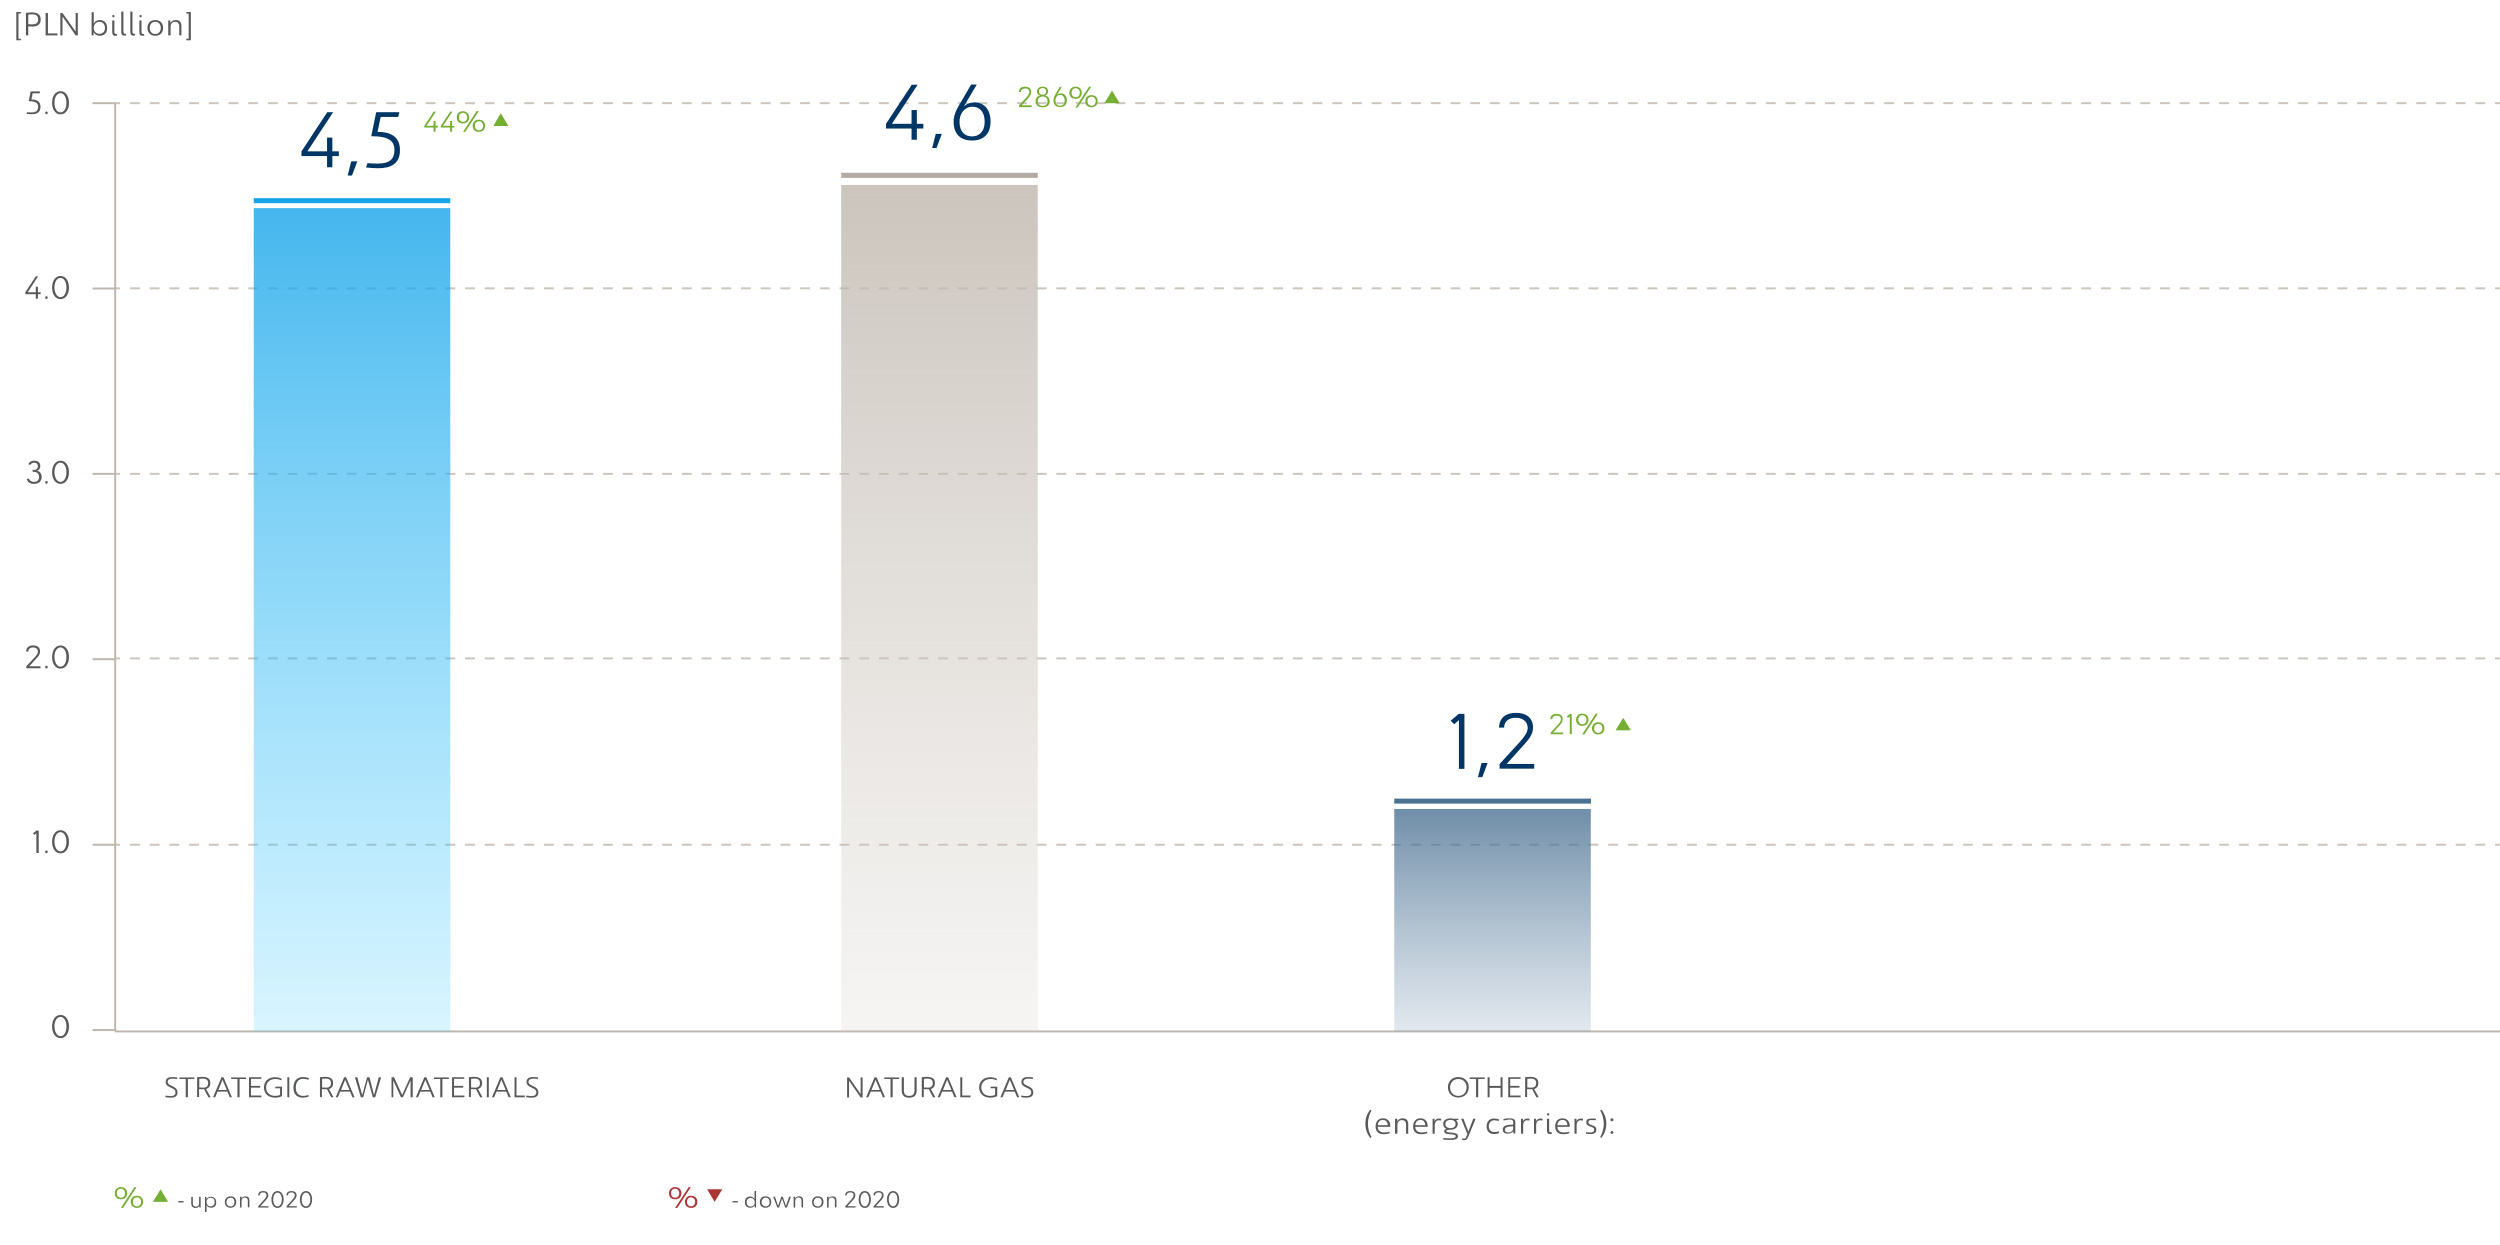 <?xml version="1.0" encoding="utf-8"?>
<!-- Generator: Adobe Illustrator 27.1.1, SVG Export Plug-In . SVG Version: 6.00 Build 0)  -->
<svg version="1.1" xmlns="http://www.w3.org/2000/svg" xmlns:xlink="http://www.w3.org/1999/xlink" x="0px" y="0px"
	 viewBox="0 0 1272 633.3" style="enable-background:new 0 0 1272 633.3;" xml:space="preserve">
<style type="text/css">
	.st0{fill:#58595B;}
	.st1{fill:none;stroke:#CCC5BD;stroke-miterlimit:10;}
	.st2{fill:none;stroke:#CCC5BD;stroke-miterlimit:10;stroke-dasharray:5.014,5.014;}
	.st3{fill:none;stroke:#BFB6AD;stroke-miterlimit:10;}
	.st4{fill:#003665;}
	.st5{fill:url(#SVGID_1_);}
	.st6{fill:none;stroke:#B4AAA1;stroke-width:2.582;stroke-miterlimit:10;}
	.st7{fill:#74AE32;}
	.st8{fill:#AD3434;}
	.st9{fill:url(#SVGID_00000170999605764143487790000015017361044141806503_);}
	.st10{fill:none;stroke:#4C7293;stroke-width:2.554;stroke-miterlimit:10;}
	.st11{fill:url(#SVGID_00000007420751769336361300000002281714013671606190_);}
	.st12{fill:none;stroke:#17A4E9;stroke-width:2.554;stroke-miterlimit:10;}
</style>
<g id="Surowce_Strategiczne">
</g>
<g id="Zyzycie_materialow_i_energii">
	<g id="wykres">
		<g>
			<path class="st0" d="M16,50.6c3.4,0,4.6,1.5,4.6,3.8c0,2.8-1.8,3.7-4.6,3.7c-0.8,0-1.8-0.1-2.5-0.1l0.3-0.9
				c0.5,0.1,1.8,0.1,2.4,0.1c2.1,0,3.2-0.9,3.2-2.8c0-1.8-0.9-2.9-4.8-2.9l1-5h4.8l-0.2,1h-3.6L16,50.6z"/>
			<path class="st0" d="M24.3,57.4c0,0.4-0.3,0.7-0.7,0.7S23,57.8,23,57.4c0-0.4,0.3-0.7,0.6-0.7S24.3,57,24.3,57.4z"/>
			<path class="st0" d="M30.8,46.4c2.6,0,4.3,2.5,4.3,5.9c0,3.4-1.7,5.9-4.3,5.9c-2.6,0-4.3-2.5-4.3-5.9
				C26.5,48.9,28.2,46.4,30.8,46.4z M30.8,57.2c1.8,0,3-2.1,3-4.9s-1.2-4.9-3-4.9s-3.1,2-3.1,4.9S29,57.2,30.8,57.2z"/>
			<path class="st0" d="M18.2,148.7v-2.8h1.1v2.8h1.4v1h-1.4v2.3h-1.1v-2.3h-5.3v-1l5.3-8.1h1.2l-5.3,8.1H18.2z"/>
			<path class="st0" d="M24.3,151.4c0,0.4-0.3,0.7-0.7,0.7s-0.6-0.3-0.6-0.7c0-0.4,0.3-0.7,0.6-0.7S24.3,151,24.3,151.4z"/>
			<path class="st0" d="M30.8,140.4c2.6,0,4.3,2.5,4.3,5.9c0,3.4-1.7,5.9-4.3,5.9c-2.6,0-4.3-2.5-4.3-5.9
				C26.5,142.9,28.2,140.4,30.8,140.4z M30.8,151.2c1.8,0,3-2.1,3-4.9c0-2.8-1.2-4.9-3-4.9s-3.1,2-3.1,4.9
				C27.8,149.1,29,151.2,30.8,151.2z"/>
			<path class="st0" d="M13.6,243.7l1.1-0.2c0.3,1,1.3,1.7,2.6,1.7c1.5,0,2.6-0.8,2.6-2.5c0-1.7-1.2-2.6-2.6-2.6h-0.6l-0.2-1h0.7
				c1.4,0,2.1-0.9,2.1-1.9c0-0.9-0.6-1.8-1.9-1.8c-1,0-1.6,0.5-1.9,1.1l-1.1-0.2c0.4-1.2,1.5-1.9,3.1-1.9c1.9,0,3,1.1,3,2.7
				c0,1.2-0.6,2.2-1.9,2.4c1.2,0.1,2.6,1.1,2.6,3.2c0,2.5-1.9,3.5-3.9,3.5C15.3,246.2,14,245.3,13.6,243.7z"/>
			<path class="st0" d="M24.3,245.4c0,0.4-0.3,0.7-0.7,0.7s-0.6-0.3-0.6-0.7c0-0.4,0.3-0.7,0.6-0.7S24.3,245,24.3,245.4z"/>
			<path class="st0" d="M30.8,234.4c2.6,0,4.3,2.5,4.3,5.9c0,3.4-1.7,5.9-4.3,5.9c-2.6,0-4.3-2.5-4.3-5.9
				C26.5,236.9,28.2,234.4,30.8,234.4z M30.8,245.2c1.8,0,3-2.1,3-4.9c0-2.8-1.2-4.9-3-4.9s-3.1,2-3.1,4.9
				C27.8,243.1,29,245.2,30.8,245.2z"/>
			<path class="st0" d="M16.8,329.4c-1.2,0-2.4,0.6-2.4,2.1h-1.1c0.1-2.3,1.7-3.1,3.5-3.1c1.8,0,3.6,0.7,3.6,3.1
				c0,1.2-0.7,2.3-1.8,3.4l-3.7,4.1h5.7v1h-7.2v-1l4.2-4.5c1-1.1,1.7-2.1,1.7-3C19.3,330,18.1,329.4,16.8,329.4z"/>
			<path class="st0" d="M24.3,339.4c0,0.4-0.3,0.7-0.7,0.7s-0.6-0.3-0.6-0.7c0-0.4,0.3-0.7,0.6-0.7S24.3,339,24.3,339.4z"/>
			<path class="st0" d="M30.8,328.4c2.6,0,4.3,2.5,4.3,5.9c0,3.4-1.7,5.9-4.3,5.9c-2.6,0-4.3-2.5-4.3-5.9
				C26.5,330.9,28.2,328.4,30.8,328.4z M30.8,339.2c1.8,0,3-2.1,3-4.9c0-2.8-1.2-4.9-3-4.9s-3.1,2-3.1,4.9
				C27.8,337.1,29,339.2,30.8,339.2z"/>
			<path class="st0" d="M16.8,424l1.7-1.4h1.2V434h-1.2v-10.1l-1,0.9L16.8,424z"/>
			<path class="st0" d="M24.3,433.4c0,0.4-0.3,0.7-0.7,0.7s-0.6-0.3-0.6-0.7c0-0.4,0.3-0.7,0.6-0.7S24.3,433,24.3,433.4z"/>
			<path class="st0" d="M30.8,422.4c2.6,0,4.3,2.5,4.3,5.9c0,3.4-1.7,5.9-4.3,5.9c-2.6,0-4.3-2.5-4.3-5.9
				C26.5,424.9,28.2,422.4,30.8,422.4z M30.8,433.2c1.8,0,3-2.1,3-4.9c0-2.8-1.2-4.9-3-4.9s-3.1,2-3.1,4.9
				C27.8,431.1,29,433.2,30.8,433.2z"/>
			<path class="st0" d="M30.8,516.4c2.6,0,4.3,2.5,4.3,5.9c0,3.4-1.7,5.9-4.3,5.9c-2.6,0-4.3-2.5-4.3-5.9
				C26.5,518.9,28.2,516.4,30.8,516.4z M30.8,527.2c1.8,0,3-2.1,3-4.9c0-2.8-1.2-4.9-3-4.9s-3.1,2-3.1,4.9
				C27.8,525.1,29,527.2,30.8,527.2z"/>
		</g>
		<g>
			<path class="st0" d="M10.6,6.1v0.8H9.4v12.8h1.2v0.8H8.3V6.1H10.6z"/>
			<path class="st0" d="M20.7,9.9c0,2.1-1.1,3.6-4.2,3.6c-0.7,0-1.5,0-2.1-0.1V18h-1.2V6.6c1.1-0.2,2.3-0.3,3.1-0.3
				C19.6,6.4,20.7,7.8,20.7,9.9z M14.4,12.3c0.7,0.1,1.2,0.1,2,0.1c2.1,0,3-0.8,3-2.5c0-1.7-0.9-2.6-2.9-2.6c-0.6,0-1.5,0-2.1,0.1
				V12.3z"/>
			<path class="st0" d="M23.2,18V6.6h1.2V17h4.8v1H23.2z"/>
			<path class="st0" d="M38.5,16.1V6.6h1.1V18h-1.1l-6.7-9.6V18h-1.1V6.6h1.1L38.5,16.1z"/>
			<path class="st0" d="M50.8,18.2c-1.5,0-2.6-0.7-3.2-1.8V18h-1V6.2h1.1v5.8c0.5-1.1,1.6-1.8,3.1-1.8c2,0,3.7,1.3,3.7,4
				C54.6,16.9,52.9,18.2,50.8,18.2z M50.6,11.1c-1.6,0-2.9,1.1-2.9,3.1c0,2,1.3,3,2.9,3c1.5,0,2.8-0.9,2.8-3S52.1,11.1,50.6,11.1z"
				/>
			<path class="st0" d="M58.3,8.2c0,0.4-0.2,0.6-0.6,0.6c-0.4,0-0.6-0.3-0.6-0.6c0-0.3,0.2-0.6,0.6-0.6C58,7.6,58.3,7.9,58.3,8.2z
				 M57.1,10.4h1.1V16c0,1,0.2,1.3,0.9,1.3c0.1,0,0.2,0,0.4,0l0.1,0.8c-0.2,0.1-0.5,0.1-0.9,0.1c-1.3,0-1.6-0.7-1.6-2.1V10.4z"/>
			<path class="st0" d="M61.7,5.9h1.1v10c0,1,0.2,1.3,0.9,1.3c0.1,0,0.2,0,0.4,0l0.1,0.8c-0.2,0.1-0.5,0.1-0.9,0.1
				c-1.3,0-1.6-0.7-1.6-2.2V5.9z"/>
			<path class="st0" d="M66.3,5.9h1.1v10c0,1,0.2,1.3,0.9,1.3c0.1,0,0.2,0,0.4,0l0.1,0.8c-0.2,0.1-0.5,0.1-0.9,0.1
				c-1.3,0-1.6-0.7-1.6-2.2V5.9z"/>
			<path class="st0" d="M72.1,8.2c0,0.4-0.2,0.6-0.6,0.6c-0.4,0-0.6-0.3-0.6-0.6c0-0.3,0.2-0.6,0.6-0.6C71.8,7.6,72.1,7.9,72.1,8.2z
				 M70.9,10.4H72V16c0,1,0.2,1.3,0.9,1.3c0.1,0,0.2,0,0.4,0l0.1,0.8c-0.2,0.1-0.5,0.1-0.9,0.1c-1.3,0-1.6-0.7-1.6-2.1V10.4z"/>
			<path class="st0" d="M75,14.2c0-2.3,1.4-4,4-4c2.6,0,4,1.7,4,4c0,2.3-1.4,4-4,4C76.4,18.2,75,16.4,75,14.2z M81.8,14.2
				c0-1.7-1-3.1-2.8-3.1c-1.8,0-2.8,1.3-2.8,3.1c0,1.8,1,3.1,2.8,3.1C80.8,17.3,81.8,15.9,81.8,14.2z"/>
			<path class="st0" d="M86.7,18h-1.1v-7.6h1.1v1.4c0.3-0.8,1.3-1.6,2.8-1.6c1.7,0,2.8,0.9,2.8,3V18h-1.1v-4.6
				c0-1.6-0.8-2.3-2.1-2.3c-1.3,0-2.3,0.8-2.3,2.6V18z"/>
			<path class="st0" d="M97.1,6.1v14.4h-2.3v-0.8h1.2V6.9h-1.2V6.1H97.1z"/>
		</g>
		<g>
			<g>
				<line class="st1" x1="1272" y1="52.5" x2="1269.5" y2="52.5"/>
				<line class="st2" x1="1264.5" y1="52.5" x2="63.6" y2="52.5"/>
				<line class="st1" x1="61.1" y1="52.5" x2="58.6" y2="52.5"/>
			</g>
		</g>
		<g>
			<g>
				<line class="st1" x1="1272" y1="146.7" x2="1269.5" y2="146.7"/>
				<line class="st2" x1="1264.5" y1="146.7" x2="63.6" y2="146.7"/>
				<line class="st1" x1="61.1" y1="146.7" x2="58.6" y2="146.7"/>
			</g>
		</g>
		<g>
			<g>
				<line class="st1" x1="1272" y1="241.1" x2="1269.5" y2="241.1"/>
				<line class="st2" x1="1264.5" y1="241.1" x2="63.6" y2="241.1"/>
				<line class="st1" x1="61.1" y1="241.1" x2="58.6" y2="241.1"/>
			</g>
		</g>
		<g>
			<g>
				<line class="st1" x1="1272" y1="335" x2="1269.5" y2="335"/>
				<line class="st2" x1="1264.5" y1="335" x2="63.6" y2="335"/>
				<line class="st1" x1="61.1" y1="335" x2="58.6" y2="335"/>
			</g>
		</g>
		<g>
			<g>
				<line class="st1" x1="1272" y1="429.8" x2="1269.5" y2="429.8"/>
				<line class="st2" x1="1264.5" y1="429.8" x2="63.6" y2="429.8"/>
				<line class="st1" x1="61.1" y1="429.8" x2="58.6" y2="429.8"/>
			</g>
		</g>
		<line class="st3" x1="58.6" y1="52.5" x2="58.6" y2="524.8"/>
		<line class="st3" x1="59.1" y1="146.8" x2="47.1" y2="146.8"/>
		<line class="st3" x1="59.1" y1="241.1" x2="47.1" y2="241.1"/>
		<line class="st3" x1="59.1" y1="335.4" x2="47.1" y2="335.4"/>
		<line class="st3" x1="59.1" y1="429.8" x2="47.1" y2="429.8"/>
		<line class="st3" x1="59.1" y1="524.1" x2="47.1" y2="524.1"/>
		<line class="st3" x1="1272" y1="524.8" x2="58.6" y2="524.8"/>
		<line class="st3" x1="59.1" y1="52.5" x2="47.1" y2="52.5"/>
	</g>
	<g>
		<path class="st0" d="M86.9,558.5c-0.9,0-2-0.1-2.8-0.3l0.2-0.8c0.9,0.2,1.8,0.3,2.5,0.3c1.5,0,2.5-0.6,2.5-1.9c0-2.8-5-2-5-5.3
			c0-1.5,1-2.5,3.3-2.5c0.8,0,1.7,0.1,2.6,0.2l-0.1,0.8c-0.8-0.1-1.6-0.2-2.3-0.2c-1.6,0-2.5,0.6-2.5,1.6c0,2.5,5,1.8,5,5.4
			C90.4,557.6,89.1,558.5,86.9,558.5z"/>
		<path class="st0" d="M94.5,558.3V549h-3.2v-0.8h7.6v0.8h-3.3v9.3H94.5z"/>
		<path class="st0" d="M107,551.1c0,1.4-0.6,2.5-2.1,3l2.3,4.2h-1.2l-2.1-4.1c-0.2,0-0.5,0-0.7,0c-0.5,0-1.2,0-1.9-0.1v4.1h-1v-10.1
			c1-0.1,2-0.2,2.8-0.2C106.1,548,107,549.2,107,551.1z M101.4,553.3c0.6,0,1.6,0.1,2,0.1c1.7,0,2.5-0.8,2.5-2.3
			c0-1.5-0.9-2.3-2.5-2.3c-0.4,0-1.4,0-2,0.1V553.3z"/>
		<path class="st0" d="M118,558.3h-1.1l-1.2-2.9h-5l-1.2,2.9h-1.1l4.3-10.2h1L118,558.3z M111.1,554.6h4.3l-2.2-5.2L111.1,554.6z"/>
		<path class="st0" d="M120.8,558.3V549h-3.2v-0.8h7.6v0.8h-3.3v9.3H120.8z"/>
		<path class="st0" d="M126.7,548.1h6.3v0.8h-5.3v3.6h4.7v0.9h-4.7v4h5.3v0.9h-6.3V548.1z"/>
		<path class="st0" d="M140.1,557.6c0.9,0,1.7-0.2,2.4-0.5v-3.4h-2.4v-0.8h3.4v4.8c-0.8,0.5-2.2,0.8-3.5,0.8c-3.2,0-5.7-1.8-5.7-5.2
			c0-3.3,2.4-5.2,5.7-5.2c1.2,0,2.4,0.3,3.4,0.8l-0.3,0.8c-0.9-0.5-1.8-0.7-3-0.7c-2.7,0-4.7,1.6-4.7,4.3
			C135.4,556.1,137.4,557.6,140.1,557.6z"/>
		<path class="st0" d="M146.2,558.3v-10.2h1v10.2H146.2z"/>
		<path class="st0" d="M154.3,557.6c0.9,0,1.9-0.2,2.6-0.5l0.2,0.8c-0.9,0.4-2,0.6-3,0.6c-3.2,0-4.8-2-4.8-5.1
			c0-3.3,1.7-5.4,4.9-5.4c1,0,2.1,0.2,3,0.6l-0.3,0.8c-0.7-0.3-1.7-0.5-2.6-0.5c-2.7,0-3.8,2-3.8,4.5
			C150.5,555.9,151.7,557.6,154.3,557.6z"/>
		<path class="st0" d="M169.5,551.1c0,1.4-0.6,2.5-2.1,3l2.3,4.2h-1.2l-2.1-4.1c-0.2,0-0.5,0-0.7,0c-0.5,0-1.2,0-1.9-0.1v4.1h-1
			v-10.1c1-0.1,2-0.2,2.8-0.2C168.5,548,169.5,549.2,169.5,551.1z M163.9,553.3c0.6,0,1.6,0.1,2,0.1c1.7,0,2.5-0.8,2.5-2.3
			c0-1.5-0.9-2.3-2.5-2.3c-0.4,0-1.4,0-2,0.1V553.3z"/>
		<path class="st0" d="M180.4,558.3h-1.1l-1.2-2.9h-5l-1.2,2.9h-1.1l4.3-10.2h1L180.4,558.3z M173.5,554.6h4.3l-2.2-5.2L173.5,554.6
			z"/>
		<path class="st0" d="M190.3,557.2l2.4-9.1h1.2l-3,10.2h-1.2l-2.5-8.9l-2.4,8.9h-1.2l-3-10.2h1.2l2.5,9.1l2.5-9.1h1.2L190.3,557.2z
			"/>
		<path class="st0" d="M208.9,558.3v-8.6l-3.9,8.6h-1l-3.9-8.6v8.6h-0.9v-10.2h1.3l4.1,9l4.1-9h1.3v10.2H208.9z"/>
		<path class="st0" d="M221.2,558.3h-1.1l-1.2-2.9h-5l-1.2,2.9h-1.1l4.3-10.2h1L221.2,558.3z M214.3,554.6h4.3l-2.2-5.2L214.3,554.6
			z"/>
		<path class="st0" d="M224,558.3V549h-3.2v-0.8h7.6v0.8h-3.3v9.3H224z"/>
		<path class="st0" d="M229.9,548.1h6.3v0.8H231v3.6h4.7v0.9H231v4h5.3v0.9h-6.3V548.1z"/>
		<path class="st0" d="M245.3,551.1c0,1.4-0.6,2.5-2.1,3l2.3,4.2h-1.2l-2.1-4.1c-0.2,0-0.5,0-0.7,0c-0.5,0-1.2,0-1.9-0.1v4.1h-1
			v-10.1c1-0.1,2-0.2,2.8-0.2C244.3,548,245.3,549.2,245.3,551.1z M239.7,553.3c0.6,0,1.6,0.1,2,0.1c1.7,0,2.5-0.8,2.5-2.3
			c0-1.5-0.9-2.3-2.5-2.3c-0.4,0-1.4,0-2,0.1V553.3z"/>
		<path class="st0" d="M247.7,558.3v-10.2h1v10.2H247.7z"/>
		<path class="st0" d="M259.9,558.3h-1.1l-1.2-2.9h-5l-1.2,2.9h-1.1l4.3-10.2h1L259.9,558.3z M253,554.6h4.3l-2.2-5.2L253,554.6z"/>
		<path class="st0" d="M261.8,558.3v-10.2h1v9.3h4.2v0.9H261.8z"/>
		<path class="st0" d="M270.5,558.5c-0.9,0-2-0.1-2.8-0.3l0.2-0.8c0.9,0.2,1.8,0.3,2.5,0.3c1.5,0,2.5-0.6,2.5-1.9c0-2.8-5-2-5-5.3
			c0-1.5,1-2.5,3.3-2.5c0.8,0,1.7,0.1,2.6,0.2l-0.1,0.8c-0.8-0.1-1.6-0.2-2.3-0.2c-1.6,0-2.5,0.6-2.5,1.6c0,2.5,5,1.8,5,5.4
			C274,557.6,272.7,558.5,270.5,558.5z"/>
	</g>
	<g>
		<path class="st4" d="M166.4,77v-7h2.7v7h3.3v2.4h-3.3v5.7h-2.7v-5.7h-13V77l13.1-19.9h3L156.4,77H166.4z"/>
		<path class="st4" d="M176.9,89.3l1.8-7.2h3.1l-2.7,7.2H176.9z"/>
		<path class="st4" d="M192.1,67.1c8.3,0,11.4,3.7,11.4,9.3c0,6.9-4.5,9.2-11.2,9.2c-2,0-4.3-0.2-6.1-0.4l0.8-2.2
			c1.3,0.2,4.3,0.2,5.8,0.2c5.1,0,7.9-2.1,7.9-6.8c0-4.3-2.3-7.1-11.8-7.1l2.5-12.2h11.8l-0.6,2.4h-8.9L192.1,67.1z"/>
	</g>
	<linearGradient id="SVGID_1_" gradientUnits="userSpaceOnUse" x1="478.034" y1="524.762" x2="478.034" y2="94.101">
		<stop  offset="0" style="stop-color:#D2CCC5;stop-opacity:0.2"/>
		<stop  offset="1" style="stop-color:#BFB6AD;stop-opacity:0.8"/>
	</linearGradient>
	<rect x="428" y="94.1" class="st5" width="100" height="430.7"/>
	<line class="st6" x1="428" y1="89.2" x2="528" y2="89.2"/>
	<g>
		<path class="st4" d="M463.8,63v-7h2.7v7h3.3v2.4h-3.3v5.7h-2.7v-5.7h-13V63l13.1-19.9h3L453.8,63H463.8z"/>
		<path class="st4" d="M474.3,75.3l1.8-7.2h3.1l-2.7,7.2H474.3z"/>
		<path class="st4" d="M490.3,54.3c1.3-1.4,3.3-2.2,5.5-2.2c4.7,0,8.2,3.4,8.2,9.7c0,6.7-3.9,9.7-9.4,9.7c-5.6,0-9.4-3-9.4-9.6
			c0-3.9,2.2-7.5,3.1-8.9l5.8-10h2.9L490.3,54.3z M494.6,69.4c3.4,0,6.4-2.2,6.4-7.5c0-5.3-2.9-7.6-6.2-7.6c-4,0-6.6,3.5-6.6,7.6
			C488.2,67.2,491,69.4,494.6,69.4z"/>
	</g>
	<g>
		<path class="st0" d="M437.9,556.7v-8.5h1v10.2h-1l-5.9-8.5v8.5h-1v-10.2h1L437.9,556.7z"/>
		<path class="st0" d="M450.3,558.3h-1.1l-1.2-2.9h-5l-1.2,2.9h-1.1l4.3-10.2h1L450.3,558.3z M443.4,554.6h4.3l-2.2-5.2L443.4,554.6
			z"/>
		<path class="st0" d="M453.1,558.3V549h-3.2v-0.8h7.6v0.8h-3.3v9.3H453.1z"/>
		<path class="st0" d="M465.3,548.1h1.1v6.8c0,2.9-1.9,3.6-3.8,3.6c-1.9,0-3.8-0.7-3.8-3.6v-6.8h1.1v6.8c0,2.2,1.4,2.7,2.7,2.7
			c1.3,0,2.7-0.5,2.7-2.7V548.1z"/>
		<path class="st0" d="M475.7,551.1c0,1.4-0.6,2.5-2.1,3l2.3,4.2h-1.2l-2.1-4.1c-0.2,0-0.5,0-0.7,0c-0.5,0-1.2,0-1.9-0.1v4.1h-1
			v-10.1c1-0.1,2-0.2,2.8-0.2C474.8,548,475.7,549.2,475.7,551.1z M470.1,553.3c0.6,0,1.6,0.1,2,0.1c1.7,0,2.5-0.8,2.5-2.3
			c0-1.5-0.9-2.3-2.5-2.3c-0.4,0-1.4,0-2,0.1V553.3z"/>
		<path class="st0" d="M486.7,558.3h-1.1l-1.2-2.9h-5l-1.2,2.9h-1.1l4.3-10.2h1L486.7,558.3z M479.8,554.6h4.3l-2.2-5.2L479.8,554.6
			z"/>
		<path class="st0" d="M488.6,558.3v-10.2h1v9.3h4.2v0.9H488.6z"/>
		<path class="st0" d="M503.9,557.6c0.9,0,1.7-0.2,2.4-0.5v-3.4H504v-0.8h3.4v4.8c-0.8,0.5-2.2,0.8-3.5,0.8c-3.2,0-5.7-1.8-5.7-5.2
			c0-3.3,2.4-5.2,5.7-5.2c1.2,0,2.4,0.3,3.4,0.8l-0.3,0.8c-0.9-0.5-1.8-0.7-3-0.7c-2.7,0-4.7,1.6-4.7,4.3
			C499.3,556.1,501.3,557.6,503.9,557.6z"/>
		<path class="st0" d="M518.6,558.3h-1.1l-1.2-2.9h-5l-1.2,2.9h-1.1l4.3-10.2h1L518.6,558.3z M511.7,554.6h4.3l-2.2-5.2L511.7,554.6
			z"/>
		<path class="st0" d="M522.3,558.5c-0.9,0-2-0.1-2.8-0.3l0.2-0.8c0.9,0.2,1.8,0.3,2.5,0.3c1.5,0,2.5-0.6,2.5-1.9c0-2.8-5-2-5-5.3
			c0-1.5,1-2.5,3.3-2.5c0.8,0,1.7,0.1,2.6,0.2l-0.1,0.8c-0.8-0.1-1.6-0.2-2.3-0.2c-1.6,0-2.5,0.6-2.5,1.6c0,2.5,5,1.8,5,5.4
			C525.8,557.6,524.5,558.5,522.3,558.5z"/>
	</g>
	<g>
		<path class="st7" d="M220.6,64v-2.5h1V64h1.2v0.9h-1.2V67h-1v-2.1h-4.7V64l4.8-7.2h1.1L217,64H220.6z"/>
		<path class="st7" d="M229,64v-2.5h1V64h1.2v0.9H230V67h-1v-2.1h-4.7V64l4.8-7.2h1.1l-4.8,7.2H229z"/>
		<path class="st7" d="M232.4,59.7c0-1.7,1.1-3.1,3.1-3.1s3.2,1.3,3.2,3.1s-1.1,3.1-3.2,3.1S232.4,61.4,232.4,59.7z M237.7,59.7
			c0-1.3-0.8-2.3-2.1-2.3c-1.3,0-2.1,1-2.1,2.3c0,1.3,0.8,2.3,2.1,2.3C236.9,62,237.7,61,237.7,59.7z M235.6,67.1l6.9-10.6h1.1
			l-6.9,10.6H235.6z M240.5,64c0-1.7,1.1-3.1,3.1-3.1c2.1,0,3.2,1.3,3.2,3.1c0,1.7-1.1,3.1-3.2,3.1C241.6,67.1,240.5,65.8,240.5,64z
			 M245.8,64c0-1.3-0.8-2.3-2.1-2.3c-1.3,0-2.1,1-2.1,2.3c0,1.3,0.8,2.3,2.1,2.3C245,66.3,245.8,65.3,245.8,64z"/>
	</g>
	<polygon class="st7" points="254.8,57.6 251,64.1 258.7,64.1 	"/>
	<g>
		<path class="st7" d="M58.4,607.1c0-1.7,1.1-3.1,3.1-3.1s3.2,1.3,3.2,3.1s-1.1,3.1-3.2,3.1S58.4,608.9,58.4,607.1z M63.6,607.1
			c0-1.3-0.8-2.3-2.1-2.3c-1.3,0-2.1,1-2.1,2.3c0,1.3,0.8,2.3,2.1,2.3C62.9,609.4,63.6,608.4,63.6,607.1z M61.5,614.6l6.9-10.6h1.1
			l-6.9,10.6H61.5z M66.5,611.5c0-1.7,1.1-3.1,3.1-3.1c2.1,0,3.2,1.3,3.2,3.1s-1.1,3.1-3.2,3.1C67.6,614.5,66.5,613.2,66.5,611.5z
			 M71.8,611.5c0-1.3-0.8-2.3-2.1-2.3c-1.3,0-2.1,1-2.1,2.3c0,1.3,0.8,2.3,2.1,2.3C71,613.7,71.8,612.8,71.8,611.5z"/>
	</g>
	<g>
		<g>
			<path class="st0" d="M90.7,611.8v-0.7h2.7v0.7H90.7z"/>
			<path class="st0" d="M101.3,608.9h0.8v5.5h-0.7v-0.9c-0.2,0.5-0.8,1.1-1.9,1.1c-1.6,0-2.2-1-2.2-2.4v-3.2h0.8v3.2
				c0,1,0.4,1.7,1.5,1.7c1,0,1.7-0.5,1.7-1.7V608.9z"/>
			<path class="st0" d="M107.4,614.5c-1.1,0-1.9-0.6-2.3-1.3v3.5h-0.8v-7.7h0.7v1.2c0.4-0.8,1.2-1.3,2.3-1.3c1.5,0,2.7,0.9,2.7,2.8
				C110.1,613.6,108.9,614.5,107.4,614.5z M107.2,609.4c-1.2,0-2.1,0.8-2.1,2.2s0.9,2.2,2.1,2.2c1.1,0,2-0.7,2-2.2
				C109.2,610.1,108.3,609.4,107.2,609.4z"/>
			<path class="st0" d="M114.4,611.6c0-1.6,1-2.9,2.9-2.9c1.9,0,2.9,1.2,2.9,2.9c0,1.6-1,2.9-2.9,2.9
				C115.4,614.5,114.4,613.3,114.4,611.6z M119.3,611.6c0-1.3-0.7-2.2-2-2.2s-2.1,1-2.1,2.2c0,1.3,0.8,2.2,2.1,2.2
				C118.6,613.9,119.3,612.9,119.3,611.6z"/>
			<path class="st0" d="M122.9,614.4h-0.8v-5.5h0.8v1c0.2-0.6,0.9-1.2,2-1.2c1.3,0,2,0.7,2,2.1v3.5h-0.8v-3.3c0-1.2-0.6-1.7-1.5-1.7
				c-1,0-1.7,0.6-1.7,1.8V614.4z"/>
			<path class="st0" d="M133.9,606.7c-0.9,0-1.8,0.4-1.8,1.5h-0.8c0.1-1.7,1.3-2.2,2.6-2.2c1.3,0,2.6,0.5,2.6,2.2
				c0,0.9-0.5,1.7-1.3,2.5l-2.7,3h4.1v0.7h-5.2v-0.7l3-3.3c0.7-0.8,1.2-1.5,1.2-2.2C135.6,607.1,134.8,606.7,133.9,606.7z"/>
			<path class="st0" d="M141.2,606c1.9,0,3.1,1.8,3.1,4.3c0,2.5-1.2,4.3-3.1,4.3c-1.9,0-3.1-1.8-3.1-4.3
				C138.1,607.8,139.4,606,141.2,606z M141.2,613.8c1.3,0,2.2-1.5,2.2-3.5c0-2-0.9-3.5-2.2-3.5c-1.3,0-2.2,1.5-2.2,3.5
				S139.9,613.8,141.2,613.8z"/>
			<path class="st0" d="M148.3,606.7c-0.9,0-1.8,0.4-1.8,1.5h-0.8c0.1-1.7,1.3-2.2,2.6-2.2c1.3,0,2.6,0.5,2.6,2.2
				c0,0.9-0.5,1.7-1.3,2.5l-2.7,3h4.1v0.7h-5.2v-0.7l3-3.3c0.7-0.8,1.2-1.5,1.2-2.2C150,607.1,149.2,606.7,148.3,606.7z"/>
			<path class="st0" d="M155.7,606c1.9,0,3.1,1.8,3.1,4.3c0,2.5-1.2,4.3-3.1,4.3c-1.9,0-3.1-1.8-3.1-4.3
				C152.6,607.8,153.8,606,155.7,606z M155.7,613.8c1.3,0,2.2-1.5,2.2-3.5c0-2-0.9-3.5-2.2-3.5c-1.3,0-2.2,1.5-2.2,3.5
				S154.3,613.8,155.7,613.8z"/>
		</g>
	</g>
	<polygon class="st7" points="81.7,605.1 77.8,611.5 85.5,611.5 	"/>
	<g>
		<path class="st8" d="M340.4,607.1c0-1.7,1.1-3.1,3.1-3.1s3.2,1.3,3.2,3.1s-1.1,3.1-3.2,3.1S340.4,608.9,340.4,607.1z M345.6,607.1
			c0-1.3-0.8-2.3-2.1-2.3c-1.3,0-2.1,1-2.1,2.3c0,1.3,0.8,2.3,2.1,2.3C344.8,609.4,345.6,608.4,345.6,607.1z M343.5,614.6l6.9-10.6
			h1.1l-6.9,10.6H343.5z M348.5,611.5c0-1.7,1.1-3.1,3.1-3.1c2.1,0,3.2,1.3,3.2,3.1s-1.1,3.1-3.2,3.1
			C349.5,614.5,348.5,613.2,348.5,611.5z M353.7,611.5c0-1.3-0.8-2.3-2.1-2.3c-1.3,0-2.1,1-2.1,2.3c0,1.3,0.8,2.3,2.1,2.3
			C353,613.7,353.7,612.8,353.7,611.5z"/>
	</g>
	<g>
		<g>
			<path class="st0" d="M372.7,611.8v-0.7h2.7v0.7H372.7z"/>
			<path class="st0" d="M381.7,608.8c1.1,0,1.9,0.6,2.2,1.3v-4.2h0.8v8.5H384v-1.2c-0.4,0.8-1.2,1.3-2.3,1.3c-1.5,0-2.7-0.9-2.7-2.9
				C379,609.7,380.2,608.8,381.7,608.8z M381.9,613.9c1.2,0,2.1-0.8,2.1-2.2c0-1.4-0.9-2.2-2.1-2.2c-1.1,0-2,0.7-2,2.2
				C379.9,613.2,380.8,613.9,381.9,613.9z"/>
			<path class="st0" d="M386.6,611.6c0-1.6,1-2.9,2.9-2.9c1.9,0,2.9,1.2,2.9,2.9c0,1.6-1,2.9-2.9,2.9
				C387.6,614.5,386.6,613.3,386.6,611.6z M391.6,611.6c0-1.3-0.7-2.2-2-2.2s-2.1,1-2.1,2.2c0,1.3,0.8,2.2,2.1,2.2
				C390.8,613.9,391.6,612.9,391.6,611.6z"/>
			<path class="st0" d="M393.4,608.9h0.9l1.6,4.7l1.6-4.7h0.8l1.6,4.7l1.6-4.7h0.9l-2,5.5h-0.9l-1.6-4.6l-1.5,4.6h-0.9L393.4,608.9z
				"/>
			<path class="st0" d="M404.6,614.4h-0.8v-5.5h0.8v1c0.2-0.6,0.9-1.2,2-1.2c1.3,0,2,0.7,2,2.1v3.5h-0.8v-3.3c0-1.2-0.6-1.7-1.5-1.7
				c-1,0-1.7,0.6-1.7,1.8V614.4z"/>
			<path class="st0" d="M413.2,611.6c0-1.6,1-2.9,2.9-2.9c1.9,0,2.9,1.2,2.9,2.9c0,1.6-1,2.9-2.9,2.9
				C414.2,614.5,413.2,613.3,413.2,611.6z M418.1,611.6c0-1.3-0.7-2.2-2-2.2s-2.1,1-2.1,2.2c0,1.3,0.8,2.2,2.1,2.2
				C417.3,613.9,418.1,612.9,418.1,611.6z"/>
			<path class="st0" d="M421.6,614.4h-0.8v-5.5h0.8v1c0.2-0.6,0.9-1.2,2-1.2c1.3,0,2,0.7,2,2.1v3.5h-0.8v-3.3c0-1.2-0.6-1.7-1.5-1.7
				c-1,0-1.7,0.6-1.7,1.8V614.4z"/>
			<path class="st0" d="M432.6,606.7c-0.9,0-1.8,0.4-1.8,1.5h-0.8c0.1-1.7,1.3-2.2,2.6-2.2c1.3,0,2.6,0.5,2.6,2.2
				c0,0.9-0.5,1.7-1.3,2.5l-2.7,3h4.1v0.7h-5.2v-0.7l3-3.3c0.7-0.8,1.2-1.5,1.2-2.2C434.4,607.1,433.6,606.7,432.6,606.7z"/>
			<path class="st0" d="M440,606c1.9,0,3.1,1.8,3.1,4.3c0,2.5-1.2,4.3-3.1,4.3c-1.9,0-3.1-1.8-3.1-4.3
				C436.9,607.8,438.1,606,440,606z M440,613.8c1.3,0,2.2-1.5,2.2-3.5c0-2-0.9-3.5-2.2-3.5c-1.3,0-2.2,1.5-2.2,3.5
				S438.7,613.8,440,613.8z"/>
			<path class="st0" d="M447,606.7c-0.9,0-1.8,0.4-1.8,1.5h-0.8c0.1-1.7,1.3-2.2,2.6-2.2c1.3,0,2.6,0.5,2.6,2.2
				c0,0.9-0.5,1.7-1.3,2.5l-2.7,3h4.1v0.7h-5.2v-0.7l3-3.3c0.7-0.8,1.2-1.5,1.2-2.2C448.8,607.1,448,606.7,447,606.7z"/>
			<path class="st0" d="M454.4,606c1.9,0,3.1,1.8,3.1,4.3c0,2.5-1.2,4.3-3.1,4.3c-1.9,0-3.1-1.8-3.1-4.3
				C451.3,607.8,452.5,606,454.4,606z M454.4,613.8c1.3,0,2.2-1.5,2.2-3.5c0-2-0.9-3.5-2.2-3.5c-1.3,0-2.2,1.5-2.2,3.5
				S453.1,613.8,454.4,613.8z"/>
		</g>
	</g>
	<polygon class="st8" points="363.6,611.5 367.5,605.1 359.8,605.1 	"/>
	<g>
		<g>
			<path class="st7" d="M521.6,45c-1.1,0-2.2,0.5-2.2,1.8h-1c0.1-2.1,1.5-2.7,3.1-2.7c1.6,0,3.2,0.6,3.2,2.8c0,1.1-0.6,2-1.6,3.1
				l-3.3,3.6h5.1v0.9h-6.4v-0.9l3.7-4c0.9-1,1.5-1.8,1.5-2.7C523.8,45.5,522.8,45,521.6,45z"/>
			<path class="st7" d="M530.5,44.1c1.7,0,2.8,0.9,2.8,2.4c0,1.3-0.9,1.9-1.6,2.1c1.4,0.3,2.4,1.2,2.4,2.9c0,2-1.4,3.1-3.6,3.1
				s-3.6-1.1-3.6-3.1c0-1.7,1-2.6,2.3-2.9c-0.7-0.1-1.6-0.7-1.6-2.1C527.7,45,528.8,44.1,530.5,44.1z M530.5,53.9
				c1.4,0,2.5-0.7,2.5-2.4c0-1.6-1.1-2.4-2.5-2.4c-1.4,0-2.5,0.8-2.5,2.4C528,53.1,529.1,53.9,530.5,53.9z M530.5,48.2
				c1,0,1.8-0.5,1.8-1.7c0-1.2-0.9-1.7-1.8-1.7s-1.9,0.5-1.9,1.7C528.6,47.8,529.5,48.2,530.5,48.2z"/>
			<path class="st7" d="M537.8,48.3c0.5-0.5,1.2-0.8,2-0.8c1.7,0,3,1.3,3,3.5c0,2.4-1.4,3.5-3.4,3.5c-2,0-3.4-1.1-3.4-3.5
				c0-1.4,0.8-2.7,1.1-3.2l2.1-3.6h1L537.8,48.3z M539.4,53.8c1.3,0,2.3-0.8,2.3-2.7c0-1.9-1.1-2.8-2.3-2.8c-1.4,0-2.4,1.3-2.4,2.8
				C537.1,53,538.1,53.8,539.4,53.8z"/>
			<path class="st7" d="M544.1,47.2c0-1.7,1.1-3.1,3.1-3.1s3.2,1.3,3.2,3.1s-1.1,3.1-3.2,3.1S544.1,48.9,544.1,47.2z M549.4,47.2
				c0-1.3-0.8-2.3-2.1-2.3c-1.3,0-2.1,1-2.1,2.3c0,1.3,0.8,2.3,2.1,2.3C548.6,49.5,549.4,48.5,549.4,47.2z M547.2,54.7l6.9-10.6h1.1
				l-6.9,10.6H547.2z M552.2,51.5c0-1.7,1.1-3.1,3.1-3.1c2.1,0,3.2,1.3,3.2,3.1s-1.1,3.1-3.2,3.1C553.3,54.6,552.2,53.3,552.2,51.5z
				 M557.5,51.5c0-1.3-0.8-2.3-2.1-2.3c-1.3,0-2.1,1-2.1,2.3c0,1.3,0.8,2.3,2.1,2.3C556.7,53.8,557.5,52.8,557.5,51.5z"/>
		</g>
	</g>
	<polygon class="st7" points="565.8,46.1 561.9,52.5 569.7,52.5 	"/>
	<g>
		<g>
			<path class="st0" d="M697.3,579.1c-1.7-2-2.6-4.6-2.6-7.3c0-2.7,0.8-5.2,2.6-7.2l0.5,0.5c-1.1,1.8-1.8,4.3-1.8,6.7
				s0.7,4.9,1.8,6.7L697.3,579.1z"/>
			<path class="st0" d="M703.7,569c2.3,0,3.7,1.5,3.7,4v0.3H701c0,1.8,1.2,2.9,3.2,2.9c1.1,0,2.1-0.2,2.8-0.4l0.1,0.8
				c-0.7,0.2-1.8,0.5-3.1,0.5c-2.9,0-4.1-1.7-4.1-3.9C699.9,570.6,701.3,569,703.7,569z M701,572.5h5.1c-0.1-1.8-1.1-2.7-2.5-2.7
				C702.2,569.8,701.2,570.7,701,572.5z"/>
			<path class="st0" d="M710.9,576.8h-1.1v-7.6h1.1v1.4c0.3-0.8,1.3-1.6,2.8-1.6c1.7,0,2.8,0.9,2.8,3v4.8h-1.1v-4.6
				c0-1.6-0.8-2.3-2.1-2.3c-1.3,0-2.3,0.8-2.3,2.6V576.8z"/>
			<path class="st0" d="M722.7,569c2.3,0,3.7,1.5,3.7,4v0.3h-6.3c0,1.8,1.2,2.9,3.2,2.9c1.1,0,2.1-0.2,2.8-0.4l0.1,0.8
				c-0.7,0.2-1.8,0.5-3.1,0.5c-2.9,0-4.1-1.7-4.1-3.9C719,570.6,720.4,569,722.7,569z M720.1,572.5h5.1c-0.1-1.8-1.1-2.7-2.5-2.7
				C721.3,569.8,720.2,570.7,720.1,572.5z"/>
			<path class="st0" d="M730,576.8h-1.1v-7.6h1v1.4c0.2-0.9,1.2-1.5,2.3-1.5c0.3,0,0.8,0,1.1,0.2l-0.2,0.9c-0.3-0.1-0.7-0.2-1-0.2
				c-1.2,0-2.1,0.7-2.1,2.7V576.8z"/>
			<path class="st0" d="M735.9,575.5c0,1.5,5.9-0.2,5.9,2.6c0,1.7-2,1.9-4.1,1.9c-1.2,0-2.5-0.1-3.4-0.2l0.1-0.8
				c0.7,0.1,2,0.2,3,0.2c1.9,0,3.3-0.2,3.3-1.1c0-1.8-5.9,0-5.9-2.5c0-0.7,0.5-1,1.2-1.2c-1.1-0.5-1.7-1.4-1.7-2.5
				c0-1.7,1.3-2.9,3.7-2.9c0.5,0,1,0.1,1.4,0.2h2.6v0.7h-1.2c0.6,0.5,0.9,1.2,0.9,2c0,1.6-1.3,2.9-3.7,2.9
				C737,574.8,735.9,574.9,735.9,575.5z M740.6,571.9c0-1.2-0.9-2.1-2.6-2.1c-1.6,0-2.6,0.9-2.6,2.1c0,1.2,0.9,2.1,2.6,2.1
				C739.7,574,740.6,573.1,740.6,571.9z"/>
			<path class="st0" d="M746.6,577l-3.2-7.8h1.2l2.5,6.6l2.5-6.6h1.2l-3.8,9.3c-0.4,0.9-0.9,1.6-1.9,1.6c-0.4,0-0.7,0-1.2-0.1
				l0.2-0.8c0.3,0.1,0.7,0.1,0.9,0.1c0.7,0,0.9-0.4,1-0.8L746.6,577z"/>
			<path class="st0" d="M760.4,576c0.7,0,1.5-0.2,2.1-0.4l0.3,0.9c-0.7,0.3-1.7,0.5-2.5,0.5c-2.6,0-3.9-1.5-3.9-3.9
				c0-2.5,1.4-4,3.9-4c0.9,0,1.8,0.2,2.5,0.5l-0.4,0.8c-0.6-0.2-1.3-0.4-2-0.4c-2,0-2.9,1.4-2.9,3.1
				C757.5,574.8,758.5,576,760.4,576z"/>
			<path class="st0" d="M765,570.1l-0.1-0.7c1-0.3,2-0.4,3.1-0.4c2.2,0,3,0.6,3,2.1v5.6h-1v-1.2c-0.5,0.8-1.5,1.3-2.9,1.3
				c-1.8,0-2.5-0.9-2.5-2.1c0-1.8,1.6-2.5,5.3-2.5v-1.3c0-0.9-0.6-1.3-2.1-1.3C766.9,569.8,766,569.9,765,570.1z M767.4,576.2
				c1.5,0,2.5-0.8,2.5-2.2v-0.9c-2.9,0-4.2,0.4-4.2,1.8C765.7,575.6,766.1,576.2,767.4,576.2z"/>
			<path class="st0" d="M775,576.8h-1.1v-7.6h1v1.4c0.2-0.9,1.2-1.5,2.3-1.5c0.3,0,0.8,0,1.1,0.2l-0.2,0.9c-0.3-0.1-0.7-0.2-1-0.2
				c-1.2,0-2.1,0.7-2.1,2.7V576.8z"/>
			<path class="st0" d="M781.6,576.8h-1.1v-7.6h1v1.4c0.2-0.9,1.2-1.5,2.3-1.5c0.3,0,0.8,0,1.1,0.2l-0.2,0.9c-0.3-0.1-0.7-0.2-1-0.2
				c-1.2,0-2.1,0.7-2.1,2.7V576.8z"/>
			<path class="st0" d="M788.3,567c0,0.4-0.2,0.6-0.6,0.6c-0.4,0-0.6-0.3-0.6-0.6c0-0.3,0.2-0.6,0.6-0.6
				C788.1,566.4,788.3,566.7,788.3,567z M787.1,569.2h1.1v5.6c0,1,0.2,1.3,0.9,1.3c0.1,0,0.2,0,0.4,0l0.1,0.8
				c-0.2,0.1-0.5,0.1-0.9,0.1c-1.3,0-1.6-0.7-1.6-2.1V569.2z"/>
			<path class="st0" d="M795,569c2.3,0,3.7,1.5,3.7,4v0.3h-6.3c0,1.8,1.2,2.9,3.2,2.9c1.1,0,2.1-0.2,2.8-0.4l0.1,0.8
				c-0.7,0.2-1.8,0.5-3.1,0.5c-2.9,0-4.1-1.7-4.1-3.9C791.2,570.6,792.7,569,795,569z M792.4,572.5h5.1c-0.1-1.8-1.1-2.7-2.5-2.7
				C793.6,569.8,792.5,570.7,792.4,572.5z"/>
			<path class="st0" d="M802.2,576.8h-1.1v-7.6h1v1.4c0.2-0.9,1.2-1.5,2.3-1.5c0.3,0,0.8,0,1.1,0.2l-0.2,0.9c-0.3-0.1-0.7-0.2-1-0.2
				c-1.2,0-2.1,0.7-2.1,2.7V576.8z"/>
			<path class="st0" d="M808.2,571c0,2,4,0.9,4,3.8c0,1.5-1,2.2-2.9,2.2c-0.7,0-1.8-0.1-2.4-0.2l0.1-0.8c0.5,0.1,1.5,0.2,2.1,0.2
				c1.2,0,2-0.4,2-1.4c0-2.1-4-1-4-3.8c0-1.5,1-1.9,2.8-1.9c0.7,0,1.6,0,2.1,0.1l-0.1,0.8c-0.6-0.1-1.2-0.1-1.8-0.1
				C808.9,569.8,808.2,570,808.2,571z"/>
			<path class="st0" d="M814.2,578.5c1.1-1.8,1.8-4.3,1.8-6.7c0-2.4-0.7-5-1.8-6.7l0.5-0.6c1.7,2,2.6,4.5,2.6,7.2
				c0,2.7-0.9,5.3-2.6,7.3L814.2,578.5z"/>
			<path class="st0" d="M820.9,569.8c0,0.4-0.3,0.7-0.8,0.7c-0.4,0-0.7-0.3-0.7-0.7c0-0.4,0.3-0.8,0.7-0.8
				C820.6,569,820.9,569.3,820.9,569.8z M820.9,576.2c0,0.4-0.3,0.7-0.8,0.7c-0.4,0-0.7-0.3-0.7-0.7c0-0.4,0.3-0.7,0.7-0.7
				C820.6,575.4,820.9,575.7,820.9,576.2z"/>
		</g>
		
			<linearGradient id="SVGID_00000089576507846285183600000012063422012004881082_" gradientUnits="userSpaceOnUse" x1="759.447" y1="524.762" x2="759.447" y2="411.601">
			<stop  offset="0" style="stop-color:#6E8EAB;stop-opacity:0.2"/>
			<stop  offset="1" style="stop-color:#4C7293;stop-opacity:0.8"/>
		</linearGradient>
		
			<rect x="709.4" y="411.6" style="fill:url(#SVGID_00000089576507846285183600000012063422012004881082_);" width="100" height="113.2"/>
		<line class="st10" x1="709.4" y1="407.6" x2="809.5" y2="407.6"/>
		<g>
			<path class="st0" d="M742,548c3.2,0,5.3,2.2,5.3,5.2c0,3-2.1,5.2-5.3,5.2c-3.2,0-5.3-2.2-5.3-5.2C736.7,550.2,738.8,548,742,548z
				 M742,557.6c2.5,0,4.2-1.8,4.2-4.3c0-2.5-1.7-4.3-4.2-4.3c-2.5,0-4.2,1.8-4.2,4.3S739.5,557.6,742,557.6z"/>
			<path class="st0" d="M751,558.3V549h-3.2v-0.8h7.6v0.8h-3.3v9.3H751z"/>
			<path class="st0" d="M756.9,558.3v-10.2h1v4.4h5.6v-4.4h1v10.2h-1v-4.8h-5.6v4.8H756.9z"/>
			<path class="st0" d="M767.4,548.1h6.3v0.8h-5.3v3.6h4.7v0.9h-4.7v4h5.3v0.9h-6.3V548.1z"/>
			<path class="st0" d="M782.7,551.1c0,1.4-0.6,2.5-2.1,3l2.3,4.2h-1.2l-2.1-4.1c-0.2,0-0.5,0-0.7,0c-0.5,0-1.2,0-1.9-0.1v4.1h-1
				v-10.1c1-0.1,2-0.2,2.8-0.2C781.8,548,782.7,549.2,782.7,551.1z M777.1,553.3c0.6,0,1.6,0.1,2,0.1c1.7,0,2.5-0.8,2.5-2.3
				c0-1.5-0.9-2.3-2.5-2.3c-0.4,0-1.4,0-2,0.1V553.3z"/>
		</g>
		<g>
			<path class="st4" d="M738.1,366.7l4.1-3.5h2.9v28h-2.8v-24.8l-2.4,2.1L738.1,366.7z"/>
			<path class="st4" d="M752,395.4l1.8-7.2h3.1l-2.7,7.2H752z"/>
			<path class="st4" d="M771.2,365.2c-3,0-5.9,1.4-5.9,5h-2.6c0.2-5.6,4.2-7.5,8.6-7.5c4.4,0,8.7,1.8,8.7,7.6c0,3-1.8,5.6-4.4,8.4
				l-9,10h14v2.4h-17.6v-2.4l10.2-11.1c2.5-2.8,4.1-5.1,4.1-7.3C777.1,366.6,774.3,365.2,771.2,365.2z"/>
		</g>
		<g>
			<path class="st7" d="M792,364.1c-1.1,0-2.2,0.5-2.2,1.8h-1c0.1-2,1.5-2.7,3.1-2.7c1.6,0,3.2,0.6,3.2,2.8c0,1.1-0.6,2-1.6,3.1
				l-3.3,3.6h5.1v0.9H789v-0.9l3.7-4c0.9-1,1.5-1.8,1.5-2.7C794.2,364.6,793.2,364.1,792,364.1z"/>
			<path class="st7" d="M797.2,364.6l1.5-1.3h1v10.2h-1v-9l-0.9,0.8L797.2,364.6z"/>
			<path class="st7" d="M801.9,366.2c0-1.7,1.1-3.1,3.1-3.1c2.1,0,3.2,1.3,3.2,3.1s-1.1,3.1-3.2,3.1
				C803,369.3,801.9,368,801.9,366.2z M807.2,366.2c0-1.3-0.8-2.3-2.1-2.3c-1.3,0-2.1,1-2.1,2.3c0,1.3,0.8,2.3,2.1,2.3
				C806.4,368.5,807.2,367.5,807.2,366.2z M805,373.7l6.9-10.6h1.1l-6.9,10.6H805z M810,370.6c0-1.7,1.1-3.1,3.1-3.1
				c2.1,0,3.2,1.3,3.2,3.1s-1.1,3.1-3.2,3.1C811.1,373.6,810,372.3,810,370.6z M815.3,370.6c0-1.3-0.8-2.3-2.1-2.3
				c-1.3,0-2.1,1-2.1,2.3c0,1.3,0.8,2.3,2.1,2.3C814.5,372.8,815.3,371.9,815.3,370.6z"/>
		</g>
		<polygon class="st7" points="825.9,365.2 822,371.6 829.8,371.6 		"/>
	</g>
	
		<linearGradient id="SVGID_00000077306085845405020130000004706875674230892193_" gradientUnits="userSpaceOnUse" x1="179.116" y1="524.762" x2="179.116" y2="105.862">
		<stop  offset="0" style="stop-color:#3EC9FF;stop-opacity:0.2"/>
		<stop  offset="1" style="stop-color:#17A4E9;stop-opacity:0.8"/>
	</linearGradient>
	
		<rect x="129.1" y="105.9" style="fill:url(#SVGID_00000077306085845405020130000004706875674230892193_);" width="100" height="418.9"/>
	<line class="st12" x1="129.1" y1="102.1" x2="229.1" y2="102.1"/>
	<g>
	</g>
	<g>
	</g>
	<g>
	</g>
	<g>
	</g>
	<g>
	</g>
	<g>
	</g>
</g>
</svg>
